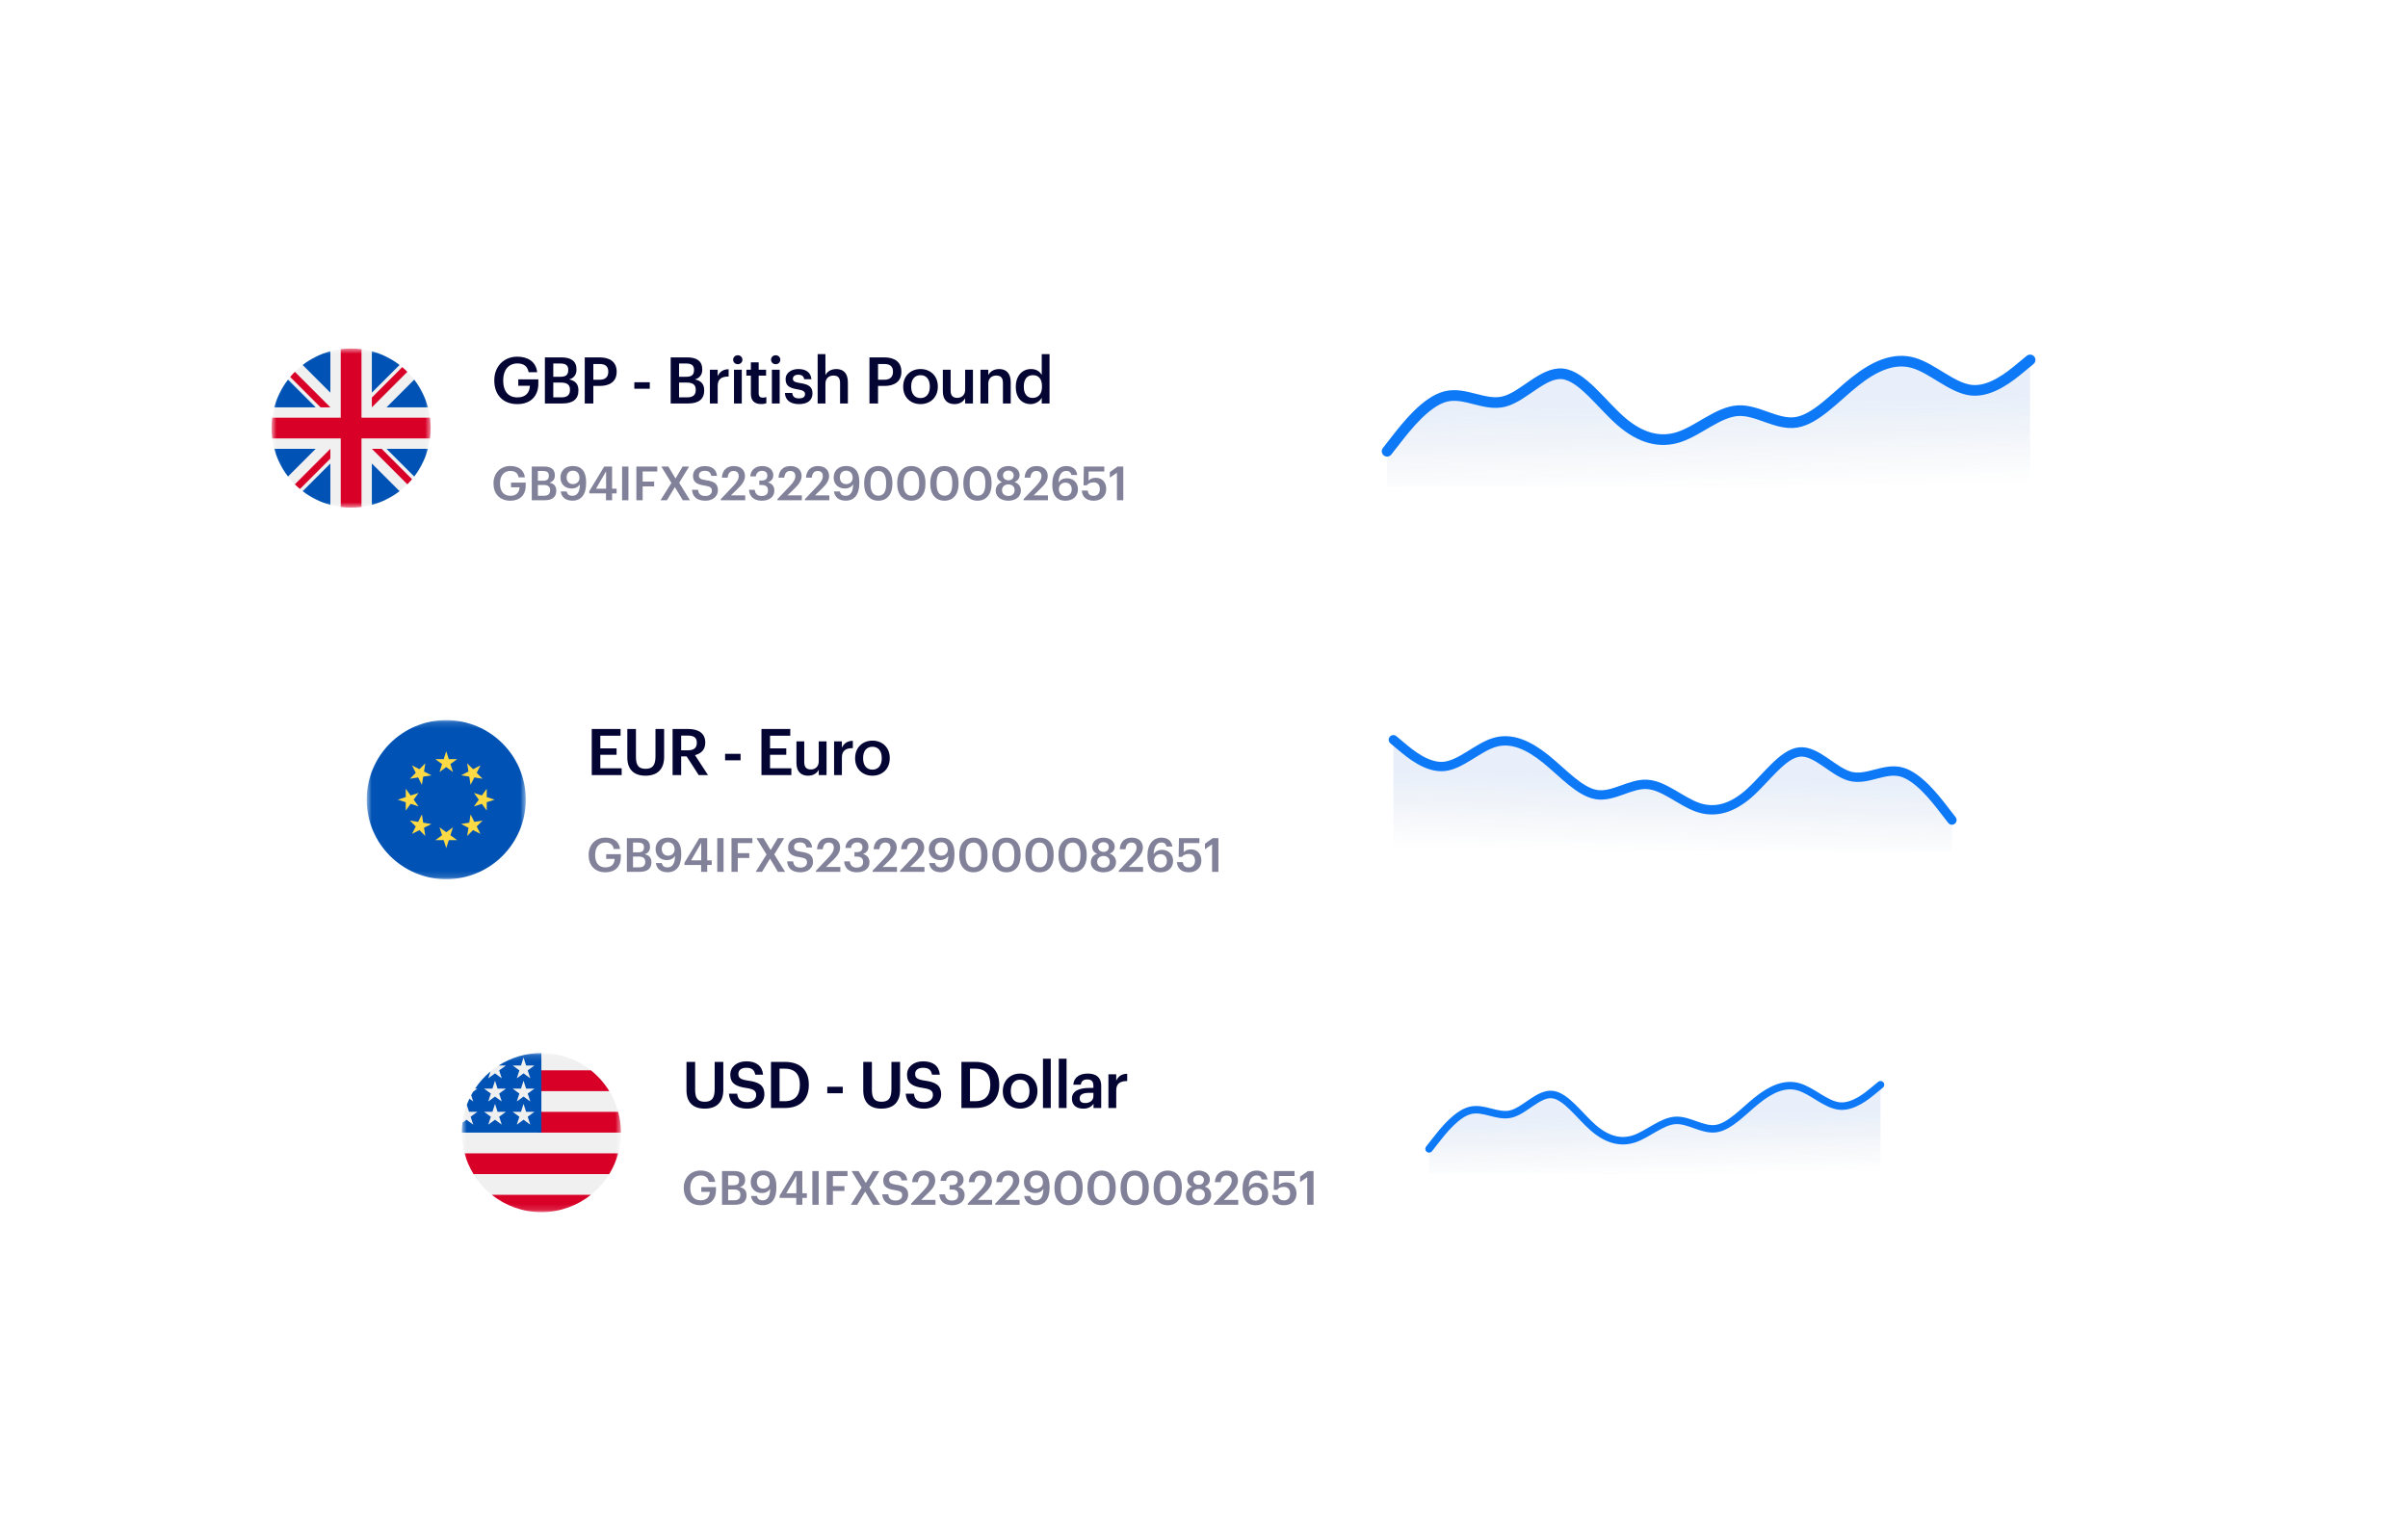 <?xml version="1.0" encoding="UTF-8"?>
<svg xmlns="http://www.w3.org/2000/svg" width="405" height="255" viewBox="0 0 405 255" fill="none">
  <g filter="url(#filter0_d_5872_16689)">
    <path d="M331.346 153.5H67.654C63.427 153.5 60 156.927 60 161.154V209.846C60 214.073 63.427 217.5 67.654 217.5H331.346C335.573 217.5 339 214.073 339 209.846V161.154C339 156.927 335.573 153.5 331.346 153.5Z" fill="white"></path>
    <path d="M331.346 153.737H67.654C63.557 153.737 60.237 157.058 60.237 161.154V209.846C60.237 213.943 63.557 217.264 67.654 217.264H331.346C335.443 217.264 338.764 213.943 338.764 209.846V161.154C338.764 157.058 335.443 153.737 331.346 153.737Z" stroke="white" stroke-opacity="0.1" stroke-width="0.473"></path>
    <mask id="mask0_5872_16689" style="mask-type:luminance" maskUnits="userSpaceOnUse" x="73" y="172" width="28" height="27">
      <path d="M90.413 172.121H83.693C78.16 172.121 73.674 176.607 73.674 182.14V188.86C73.674 194.393 78.16 198.879 83.693 198.879H90.413C95.946 198.879 100.432 194.393 100.432 188.86V182.14C100.432 176.607 95.946 172.121 90.413 172.121Z" fill="white"></path>
    </mask>
    <g mask="url(#mask0_5872_16689)">
      <path d="M87.053 198.88C94.442 198.88 100.432 192.89 100.432 185.5C100.432 178.111 94.442 172.121 87.053 172.121C79.664 172.121 73.674 178.111 73.674 185.5C73.674 192.89 79.664 198.88 87.053 198.88Z" fill="#F0F0F0"></path>
      <path d="M86.471 185.5H100.432C100.432 184.293 100.271 183.123 99.971 182.01H86.471V185.5Z" fill="#D80027"></path>
      <path d="M86.471 178.52H98.468C97.649 177.184 96.602 176.003 95.381 175.03H86.471V178.52Z" fill="#D80027"></path>
      <path d="M87.053 198.879C90.202 198.879 93.096 197.791 95.381 195.971H78.725C81.01 197.791 83.904 198.879 87.053 198.879Z" fill="#D80027"></path>
      <path d="M75.638 192.481H98.468C99.126 191.408 99.636 190.235 99.971 188.991H74.135C74.47 190.235 74.98 191.408 75.638 192.481Z" fill="#D80027"></path>
      <path d="M79.871 174.211H81.091L79.956 175.035L80.39 176.368L79.256 175.544L78.121 176.368L78.496 175.216C77.497 176.048 76.622 177.022 75.901 178.108H76.291L75.57 178.633C75.457 178.82 75.349 179.011 75.246 179.204L75.591 180.265L74.948 179.798C74.788 180.137 74.641 180.483 74.51 180.836L74.89 182.005H76.291L75.157 182.829L75.591 184.163L74.457 183.339L73.777 183.832C73.709 184.379 73.674 184.935 73.674 185.5H87.053C87.053 178.111 87.053 177.24 87.053 172.121C84.41 172.121 81.946 172.888 79.871 174.211ZM80.39 184.163L79.256 183.339L78.121 184.163L78.555 182.829L77.421 182.005H78.822L79.256 180.672L79.689 182.005H81.091L79.956 182.829L80.39 184.163ZM79.956 178.932L80.39 180.265L79.256 179.441L78.121 180.265L78.555 178.932L77.421 178.108H78.822L79.256 176.775L79.689 178.108H81.091L79.956 178.932ZM85.189 184.163L84.055 183.339L82.921 184.163L83.354 182.829L82.22 182.005H83.621L84.055 180.672L84.488 182.005H85.889L84.755 182.829L85.189 184.163ZM84.755 178.932L85.189 180.265L84.055 179.441L82.921 180.265L83.354 178.932L82.22 178.108H83.621L84.055 176.775L84.488 178.108H85.889L84.755 178.932ZM84.755 175.035L85.189 176.368L84.055 175.544L82.921 176.368L83.354 175.035L82.22 174.211H83.621L84.055 172.878L84.488 174.211H85.889L84.755 175.035Z" fill="#0052B4"></path>
    </g>
    <path d="M114.508 181.471C112.567 181.471 111.461 180.408 111.461 178.413V173.61H112.914V178.305C112.914 179.725 113.37 180.311 114.519 180.311C115.636 180.311 116.2 179.812 116.2 178.207V173.61H117.653V178.327C117.653 180.354 116.557 181.471 114.508 181.471ZM121.71 181.471C119.596 181.471 118.707 180.419 118.598 178.955H119.986C120.084 179.736 120.398 180.387 121.71 180.387C122.567 180.387 123.174 179.91 123.174 179.194C123.174 178.478 122.816 178.207 121.558 178.001C119.704 177.752 118.826 177.188 118.826 175.735C118.826 174.466 119.91 173.512 121.526 173.512C123.196 173.512 124.193 174.271 124.345 175.757H123.022C122.881 174.944 122.415 174.597 121.526 174.597C120.648 174.597 120.192 175.019 120.192 175.616C120.192 176.245 120.452 176.559 121.797 176.754C123.619 177.004 124.562 177.524 124.562 179.075C124.562 180.419 123.423 181.471 121.71 181.471ZM127.114 180.224H127.959C129.694 180.224 130.529 179.227 130.529 177.513V177.427C130.529 175.757 129.77 174.748 127.949 174.748H127.114V180.224ZM125.672 181.363V173.61H128.024C130.724 173.61 132.036 175.15 132.036 177.405V177.503C132.036 179.758 130.724 181.363 128.003 181.363H125.672ZM135.14 178.88V177.795H137.743V178.88H135.14ZM144.237 181.471C142.296 181.471 141.19 180.408 141.19 178.413V173.61H142.643V178.305C142.643 179.725 143.099 180.311 144.248 180.311C145.365 180.311 145.929 179.812 145.929 178.207V173.61H147.382V178.327C147.382 180.354 146.286 181.471 144.237 181.471ZM151.439 181.471C149.325 181.471 148.436 180.419 148.327 178.955H149.715C149.813 179.736 150.127 180.387 151.439 180.387C152.296 180.387 152.903 179.91 152.903 179.194C152.903 178.478 152.545 178.207 151.287 178.001C149.433 177.752 148.555 177.188 148.555 175.735C148.555 174.466 149.639 173.512 151.255 173.512C152.925 173.512 153.922 174.271 154.074 175.757H152.751C152.61 174.944 152.144 174.597 151.255 174.597C150.377 174.597 149.921 175.019 149.921 175.616C149.921 176.245 150.181 176.559 151.526 176.754C153.348 177.004 154.291 177.524 154.291 179.075C154.291 180.419 153.152 181.471 151.439 181.471ZM159.14 180.224H159.985C161.72 180.224 162.555 179.227 162.555 177.513V177.427C162.555 175.757 161.796 174.748 159.975 174.748H159.14V180.224ZM157.698 181.363V173.61H160.05C162.75 173.61 164.062 175.15 164.062 177.405V177.503C164.062 179.758 162.75 181.363 160.029 181.363H157.698ZM167.58 180.452C168.556 180.452 169.142 179.725 169.142 178.565V178.489C169.142 177.318 168.556 176.603 167.58 176.603C166.604 176.603 166.008 177.307 166.008 178.478V178.565C166.008 179.725 166.583 180.452 167.58 180.452ZM167.569 181.471C165.9 181.471 164.663 180.311 164.663 178.587V178.5C164.663 176.744 165.91 175.572 167.58 175.572C169.239 175.572 170.486 176.733 170.486 178.468V178.554C170.486 180.322 169.239 181.471 167.569 181.471ZM171.417 181.363V173.068H172.729V181.363H171.417ZM174.074 181.363V173.068H175.386V181.363H174.074ZM178.184 181.471C177.144 181.471 176.287 180.972 176.287 179.79C176.287 178.468 177.566 177.99 179.193 177.99H179.898V177.698C179.898 176.939 179.637 176.559 178.868 176.559C178.184 176.559 177.848 176.884 177.783 177.448H176.515C176.623 176.125 177.675 175.572 178.943 175.572C180.212 175.572 181.21 176.093 181.21 177.643V181.363H179.919V180.669C179.551 181.157 179.052 181.471 178.184 181.471ZM178.499 180.528C179.301 180.528 179.898 180.105 179.898 179.378V178.815H179.225C178.228 178.815 177.588 179.042 177.588 179.736C177.588 180.213 177.848 180.528 178.499 180.528ZM182.427 181.363V175.692H183.739V176.754C184.097 176.039 184.628 175.616 185.582 175.605V176.83C184.433 176.841 183.739 177.21 183.739 178.413V181.363H182.427Z" fill="#050534"></path>
    <path d="M113.833 197.718C112.017 197.718 111.002 196.512 111.002 194.839V194.776C111.002 193.087 112.176 191.881 113.833 191.881C115.046 191.881 116.125 192.436 116.275 193.792H115.221C115.094 193.039 114.586 192.714 113.849 192.714C112.739 192.714 112.096 193.539 112.096 194.784V194.847C112.096 196.06 112.659 196.893 113.849 196.893C114.911 196.893 115.348 196.251 115.379 195.466H113.952V194.673H116.418V195.196C116.418 196.766 115.435 197.718 113.833 197.718ZM117.436 197.638V191.969H119.466C120.632 191.969 121.322 192.413 121.322 193.444V193.475C121.322 194.038 121.068 194.482 120.426 194.681C121.195 194.847 121.56 195.267 121.56 196.021V196.052C121.56 197.107 120.862 197.638 119.617 197.638H117.436ZM118.467 196.885H119.49C120.196 196.885 120.521 196.568 120.521 195.981V195.949C120.521 195.363 120.196 195.069 119.419 195.069H118.467V196.885ZM118.467 194.355H119.34C120.037 194.355 120.307 194.102 120.307 193.523V193.491C120.307 192.952 119.998 192.722 119.324 192.722H118.467V194.355ZM124.292 197.71C123.134 197.71 122.444 197.139 122.31 196.163H123.301C123.404 196.608 123.666 196.893 124.276 196.893C125.085 196.893 125.521 196.243 125.537 194.95C125.275 195.378 124.815 195.664 124.141 195.664C123.047 195.664 122.262 194.942 122.262 193.824C122.262 192.666 123.071 191.881 124.363 191.881C125.846 191.881 126.576 192.88 126.576 194.514V194.807C126.576 196.671 125.751 197.71 124.292 197.71ZM124.363 194.926C125.006 194.926 125.458 194.498 125.458 193.872C125.458 193.11 125.006 192.666 124.355 192.666C123.721 192.666 123.301 193.118 123.301 193.792C123.301 194.474 123.713 194.926 124.363 194.926ZM129.922 197.638V196.489H127.115V196.116L129.621 191.969H130.945V195.704H131.706V196.489H130.945V197.638H129.922ZM128.241 195.704H129.938V192.769L128.241 195.704ZM132.631 197.638V191.969H133.694V197.638H132.631ZM135.031 197.638V191.969H138.544V192.809H136.086V194.498H138.021V195.315H136.086V197.638H135.031ZM139.096 197.638L140.92 194.728L139.223 191.969H140.412L141.618 193.983L142.815 191.969H143.901L142.228 194.704L144.044 197.638H142.839L141.507 195.426L140.174 197.638H139.096ZM146.661 197.718C145.115 197.718 144.465 196.949 144.385 195.878H145.401C145.472 196.449 145.702 196.925 146.661 196.925C147.288 196.925 147.732 196.576 147.732 196.052C147.732 195.529 147.47 195.331 146.55 195.18C145.194 194.998 144.552 194.585 144.552 193.523C144.552 192.595 145.345 191.897 146.527 191.897C147.748 191.897 148.477 192.452 148.588 193.539H147.621C147.518 192.944 147.177 192.69 146.527 192.69C145.884 192.69 145.551 192.999 145.551 193.436C145.551 193.896 145.742 194.125 146.725 194.268C148.057 194.451 148.747 194.831 148.747 195.965C148.747 196.949 147.914 197.718 146.661 197.718ZM149.237 197.638V197.448L151.378 195.188C151.917 194.617 152.242 194.118 152.242 193.578C152.242 193.047 151.941 192.714 151.394 192.714C150.831 192.714 150.474 193.039 150.379 193.84H149.411C149.483 192.603 150.228 191.889 151.425 191.889C152.599 191.889 153.297 192.563 153.297 193.562C153.297 194.3 152.861 194.942 152.187 195.593L150.926 196.822H153.337V197.638H149.237ZM156.113 197.718C154.765 197.718 154.028 196.972 153.98 195.886H154.939C154.995 196.481 155.328 196.925 156.089 196.925C156.827 196.925 157.168 196.568 157.168 196.005C157.168 195.386 156.835 195.077 156.145 195.077H155.709V194.324H156.113C156.763 194.324 157.057 194.022 157.057 193.491C157.057 193.031 156.763 192.69 156.177 192.69C155.574 192.69 155.185 193.055 155.122 193.626H154.186C154.242 192.643 154.979 191.889 156.192 191.889C157.374 191.889 158.064 192.571 158.064 193.412C158.064 194.054 157.691 194.443 157.144 194.649C157.802 194.8 158.238 195.267 158.238 196.021C158.238 197.068 157.414 197.718 156.113 197.718ZM158.762 197.638V197.448L160.903 195.188C161.442 194.617 161.768 194.118 161.768 193.578C161.768 193.047 161.466 192.714 160.919 192.714C160.356 192.714 159.999 193.039 159.904 193.84H158.937C159.008 192.603 159.753 191.889 160.951 191.889C162.124 191.889 162.822 192.563 162.822 193.562C162.822 194.3 162.386 194.942 161.712 195.593L160.451 196.822H162.862V197.638H158.762ZM163.385 197.638V197.448L165.526 195.188C166.066 194.617 166.391 194.118 166.391 193.578C166.391 193.047 166.089 192.714 165.542 192.714C164.979 192.714 164.622 193.039 164.527 193.84H163.56C163.631 192.603 164.377 191.889 165.574 191.889C166.748 191.889 167.445 192.563 167.445 193.562C167.445 194.3 167.009 194.942 166.335 195.593L165.074 196.822H167.485V197.638H163.385ZM170.246 197.71C169.088 197.71 168.398 197.139 168.263 196.163H169.255C169.358 196.608 169.619 196.893 170.23 196.893C171.039 196.893 171.475 196.243 171.491 194.95C171.229 195.378 170.769 195.664 170.095 195.664C169.001 195.664 168.216 194.942 168.216 193.824C168.216 192.666 169.025 191.881 170.317 191.881C171.8 191.881 172.53 192.88 172.53 194.514V194.807C172.53 196.671 171.705 197.71 170.246 197.71ZM170.317 194.926C170.959 194.926 171.411 194.498 171.411 193.872C171.411 193.11 170.959 192.666 170.309 192.666C169.675 192.666 169.255 193.118 169.255 193.792C169.255 194.474 169.667 194.926 170.317 194.926ZM175.746 196.877C176.618 196.877 177.039 196.211 177.039 194.926V194.649C177.039 193.444 176.579 192.714 175.73 192.714C174.874 192.714 174.406 193.396 174.406 194.657V194.942C174.406 196.227 174.898 196.877 175.746 196.877ZM175.722 197.718C174.279 197.718 173.343 196.655 173.343 194.95V194.665C173.343 192.944 174.295 191.889 175.722 191.889C177.158 191.889 178.093 192.936 178.093 194.641V194.926C178.093 196.631 177.205 197.718 175.722 197.718ZM181.306 196.877C182.179 196.877 182.599 196.211 182.599 194.926V194.649C182.599 193.444 182.139 192.714 181.29 192.714C180.434 192.714 179.966 193.396 179.966 194.657V194.942C179.966 196.227 180.458 196.877 181.306 196.877ZM181.283 197.718C179.839 197.718 178.904 196.655 178.904 194.95V194.665C178.904 192.944 179.855 191.889 181.283 191.889C182.718 191.889 183.654 192.936 183.654 194.641V194.926C183.654 196.631 182.765 197.718 181.283 197.718ZM186.867 196.877C187.739 196.877 188.159 196.211 188.159 194.926V194.649C188.159 193.444 187.699 192.714 186.851 192.714C185.994 192.714 185.526 193.396 185.526 194.657V194.942C185.526 196.227 186.018 196.877 186.867 196.877ZM186.843 197.718C185.4 197.718 184.464 196.655 184.464 194.95V194.665C184.464 192.944 185.415 191.889 186.843 191.889C188.278 191.889 189.214 192.936 189.214 194.641V194.926C189.214 196.631 188.326 197.718 186.843 197.718ZM192.427 196.877C193.299 196.877 193.72 196.211 193.72 194.926V194.649C193.72 193.444 193.26 192.714 192.411 192.714C191.555 192.714 191.087 193.396 191.087 194.657V194.942C191.087 196.227 191.578 196.877 192.427 196.877ZM192.403 197.718C190.96 197.718 190.024 196.655 190.024 194.95V194.665C190.024 192.944 190.976 191.889 192.403 191.889C193.838 191.889 194.774 192.936 194.774 194.641V194.926C194.774 196.631 193.886 197.718 192.403 197.718ZM197.593 197.718C196.467 197.718 195.467 197.147 195.467 196.037C195.467 195.315 195.896 194.815 196.53 194.593C196.007 194.387 195.689 193.975 195.689 193.412C195.689 192.452 196.609 191.889 197.593 191.889C198.608 191.889 199.488 192.46 199.488 193.396C199.488 193.975 199.155 194.363 198.647 194.585C199.313 194.823 199.702 195.315 199.702 196.005C199.702 197.123 198.734 197.718 197.593 197.718ZM197.593 196.925C198.195 196.925 198.647 196.576 198.647 195.941C198.647 195.315 198.187 194.974 197.6 194.974C197.022 194.974 196.53 195.315 196.53 195.949C196.53 196.584 197.022 196.925 197.593 196.925ZM197.608 194.284C198.124 194.284 198.489 193.975 198.489 193.459C198.489 192.976 198.1 192.651 197.593 192.651C197.093 192.651 196.696 192.96 196.696 193.467C196.696 193.983 197.117 194.284 197.608 194.284ZM200.155 197.638V197.448L202.296 195.188C202.835 194.617 203.16 194.118 203.16 193.578C203.16 193.047 202.859 192.714 202.311 192.714C201.748 192.714 201.392 193.039 201.296 193.84H200.329C200.4 192.603 201.146 191.889 202.343 191.889C203.517 191.889 204.215 192.563 204.215 193.562C204.215 194.3 203.779 194.942 203.104 195.593L201.844 196.822H204.254V197.638H200.155ZM207.206 197.718C205.557 197.718 204.986 196.56 204.986 195.061V194.926C204.986 192.96 205.977 191.889 207.333 191.889C208.364 191.889 209.046 192.397 209.181 193.388H208.197C208.094 192.96 207.872 192.706 207.325 192.706C206.564 192.706 206.064 193.38 206.033 194.673C206.294 194.237 206.762 193.943 207.436 193.943C208.523 193.943 209.3 194.689 209.3 195.791C209.3 196.941 208.491 197.718 207.206 197.718ZM207.19 196.941C207.825 196.941 208.253 196.489 208.253 195.815C208.253 195.133 207.841 194.673 207.19 194.673C206.548 194.673 206.096 195.125 206.096 195.751C206.096 196.504 206.548 196.941 207.19 196.941ZM211.969 197.718C210.637 197.718 210.01 196.988 209.947 196.013H210.93C211.018 196.536 211.232 196.901 211.961 196.901C212.611 196.901 212.984 196.449 212.984 195.751C212.984 195.069 212.588 194.633 211.961 194.633C211.382 194.633 211.033 194.831 210.78 195.125H210.24L210.288 191.969H213.73V192.801H211.097L211.089 194.34C211.311 194.086 211.707 193.864 212.31 193.864C213.333 193.864 214.055 194.577 214.055 195.767C214.055 196.964 213.19 197.718 211.969 197.718ZM215.86 197.638V193.015L214.662 193.832V192.904L215.979 191.969H216.923V197.638H215.86Z" fill="#050534" fill-opacity="0.5"></path>
    <path d="M237.502 186.771L236.351 188.24V192.455H312.284V177.451L311.133 178.403C309.983 179.356 307.682 181.26 305.381 181.033C303.08 180.806 300.779 178.448 298.478 177.795C296.177 177.142 293.876 178.194 291.575 180.023C289.274 181.853 286.973 184.46 284.672 184.822C282.371 185.184 280.07 183.301 277.769 183.448C275.468 183.595 273.167 185.772 270.866 186.544C268.565 187.317 266.264 186.685 263.963 184.686C261.662 182.686 259.361 179.319 257.06 179.095C254.759 178.871 252.458 181.791 250.157 182.369C247.856 182.948 245.555 181.186 243.254 181.775C240.953 182.363 238.652 185.301 237.502 186.771Z" fill="url(#paint0_linear_5872_16689)" fill-opacity="0.1"></path>
    <path d="M236.351 188.24L237.502 186.771C238.652 185.301 240.953 182.363 243.254 181.775C245.555 181.186 247.856 182.948 250.157 182.369C252.458 181.791 254.759 178.871 257.06 179.095C259.361 179.319 261.662 182.686 263.963 184.686C266.264 186.685 268.565 187.317 270.866 186.544C273.167 185.772 275.468 183.595 277.769 183.448C280.07 183.301 282.371 185.184 284.672 184.822C286.973 184.46 289.274 181.853 291.575 180.023C293.876 178.194 296.177 177.142 298.478 177.795C300.779 178.448 303.08 180.806 305.381 181.033C307.682 181.26 309.983 179.356 311.133 178.403L312.284 177.451" stroke="#0E79F6" stroke-width="1.257" stroke-linecap="round"></path>
  </g>
  <g filter="url(#filter1_d_5872_16689)">
    <path d="M347.346 93.5H51.654C47.427 93.5 44 96.927 44 101.154V157.846C44 162.073 47.427 165.5 51.654 165.5H347.346C351.573 165.5 355 162.073 355 157.846V101.154C355 96.927 351.573 93.5 347.346 93.5Z" fill="white"></path>
    <path d="M347.346 93.737H51.654C47.557 93.737 44.237 97.058 44.237 101.154V157.846C44.237 161.943 47.557 165.264 51.654 165.264H347.346C351.443 165.264 354.764 161.943 354.764 157.846V101.154C354.764 97.058 351.443 93.737 347.346 93.737Z" stroke="white" stroke-opacity="0.1" stroke-width="0.473"></path>
    <mask id="mask1_5872_16689" style="mask-type:luminance" maskUnits="userSpaceOnUse" x="57" y="116" width="28" height="27">
      <path d="M74.413 116.121H67.693C62.16 116.121 57.674 120.606 57.674 126.14V132.859C57.674 138.393 62.16 142.879 67.693 142.879H74.413C79.946 142.879 84.432 138.393 84.432 132.859V126.14C84.432 120.606 79.946 116.121 74.413 116.121Z" fill="white"></path>
    </mask>
    <g mask="url(#mask1_5872_16689)">
      <path d="M71.053 142.88C78.442 142.88 84.432 136.89 84.432 129.5C84.432 122.111 78.442 116.121 71.053 116.121C63.664 116.121 57.674 122.111 57.674 129.5C57.674 136.89 63.664 142.88 71.053 142.88Z" fill="#0052B4"></path>
      <path d="M71.053 121.356L71.486 122.689H72.888L71.754 123.513L72.187 124.846L71.053 124.022L69.919 124.846L70.352 123.513L69.218 122.689H70.62L71.053 121.356Z" fill="#FFDA44"></path>
      <path d="M65.294 123.742L66.543 124.378L67.535 123.387L67.315 124.771L68.564 125.408L67.18 125.627L66.96 127.012L66.324 125.763L64.94 125.982L65.931 124.991L65.294 123.742Z" fill="#FFDA44"></path>
      <path d="M62.909 129.5L64.242 129.067V127.665L65.066 128.799L66.399 128.366L65.575 129.5L66.399 130.634L65.066 130.201L64.242 131.335V129.933L62.909 129.5Z" fill="#FFDA44"></path>
      <path d="M65.294 135.259L65.931 134.01L64.94 133.019L66.324 133.238L66.96 131.989L67.18 133.374L68.564 133.593L67.315 134.229L67.535 135.614L66.543 134.622L65.294 135.259Z" fill="#FFDA44"></path>
      <path d="M71.053 137.644L70.62 136.311H69.218L70.352 135.487L69.919 134.154L71.053 134.978L72.187 134.154L71.754 135.487L72.888 136.311H71.486L71.053 137.644Z" fill="#FFDA44"></path>
      <path d="M76.811 135.259L75.562 134.623L74.571 135.614L74.791 134.229L73.542 133.593L74.926 133.374L75.145 131.989L75.782 133.238L77.166 133.019L76.175 134.01L76.811 135.259Z" fill="#FFDA44"></path>
      <path d="M79.197 129.5L77.864 129.933V131.335L77.04 130.201L75.707 130.634L76.531 129.5L75.707 128.366L77.04 128.799L77.864 127.665V129.067L79.197 129.5Z" fill="#FFDA44"></path>
      <path d="M76.811 123.742L76.175 124.991L77.166 125.982L75.782 125.763L75.145 127.012L74.926 125.627L73.542 125.408L74.791 124.771L74.571 123.387L75.563 124.378L76.811 123.742Z" fill="#FFDA44"></path>
    </g>
    <path d="M95.526 125.363V117.61H100.373V118.748H96.968V120.874H99.701V121.958H96.968V124.224H100.557V125.363H95.526ZM104.554 125.471C102.613 125.471 101.507 124.408 101.507 122.413V117.61H102.96V122.305C102.96 123.725 103.415 124.311 104.564 124.311C105.681 124.311 106.245 123.812 106.245 122.207V117.61H107.698V122.327C107.698 124.354 106.603 125.471 104.554 125.471ZM109.121 125.363V117.61H111.723C113.426 117.61 114.618 118.304 114.618 119.887V119.93C114.618 121.145 113.859 121.763 112.894 122.012L115.074 125.363H113.512L111.485 122.229H110.563V125.363H109.121ZM110.563 121.199H111.723C112.688 121.199 113.198 120.787 113.198 119.963V119.919C113.198 119.03 112.645 118.727 111.723 118.727H110.563V121.199ZM117.954 122.88V121.795H120.557V122.88H117.954ZM124.069 125.363V117.61H128.916V118.748H125.511V120.874H128.244V121.958H125.511V124.224H129.1V125.363H124.069ZM131.904 125.471C130.787 125.471 129.952 124.831 129.952 123.324V119.692H131.264V123.172C131.264 124.029 131.622 124.419 132.381 124.419C133.086 124.419 133.704 123.964 133.704 123.064V119.692H135.016V125.363H133.704V124.473C133.422 125.026 132.826 125.471 131.904 125.471ZM136.285 125.363V119.692H137.597V120.754C137.955 120.039 138.486 119.616 139.44 119.605V120.83C138.291 120.841 137.597 121.21 137.597 122.413V125.363H136.285ZM142.739 124.452C143.715 124.452 144.301 123.725 144.301 122.565V122.489C144.301 121.318 143.715 120.603 142.739 120.603C141.763 120.603 141.167 121.307 141.167 122.478V122.565C141.167 123.725 141.742 124.452 142.739 124.452ZM142.728 125.471C141.059 125.471 139.822 124.311 139.822 122.587V122.5C139.822 120.744 141.069 119.572 142.739 119.572C144.398 119.572 145.645 120.733 145.645 122.468V122.554C145.645 124.322 144.398 125.471 142.728 125.471Z" fill="#050534"></path>
    <path d="M97.833 141.718C96.017 141.718 95.002 140.512 95.002 138.839V138.776C95.002 137.087 96.176 135.881 97.833 135.881C99.046 135.881 100.125 136.436 100.275 137.792H99.221C99.094 137.039 98.586 136.714 97.849 136.714C96.739 136.714 96.096 137.539 96.096 138.784V138.847C96.096 140.06 96.659 140.893 97.849 140.893C98.911 140.893 99.348 140.251 99.379 139.466H97.952V138.673H100.418V139.196C100.418 140.766 99.435 141.718 97.833 141.718ZM101.436 141.638V135.969H103.466C104.632 135.969 105.322 136.413 105.322 137.444V137.475C105.322 138.038 105.068 138.482 104.426 138.681C105.195 138.847 105.56 139.267 105.56 140.021V140.052C105.56 141.107 104.862 141.638 103.617 141.638H101.436ZM102.467 140.885H103.49C104.196 140.885 104.521 140.568 104.521 139.981V139.949C104.521 139.363 104.196 139.069 103.419 139.069H102.467V140.885ZM102.467 138.355H103.34C104.037 138.355 104.307 138.102 104.307 137.523V137.491C104.307 136.952 103.998 136.722 103.324 136.722H102.467V138.355ZM108.292 141.71C107.134 141.71 106.444 141.139 106.31 140.163H107.301C107.404 140.608 107.666 140.893 108.276 140.893C109.085 140.893 109.521 140.243 109.537 138.95C109.275 139.378 108.815 139.664 108.141 139.664C107.047 139.664 106.262 138.942 106.262 137.824C106.262 136.666 107.071 135.881 108.363 135.881C109.846 135.881 110.576 136.88 110.576 138.514V138.807C110.576 140.671 109.751 141.71 108.292 141.71ZM108.363 138.926C109.006 138.926 109.458 138.498 109.458 137.872C109.458 137.11 109.006 136.666 108.355 136.666C107.721 136.666 107.301 137.118 107.301 137.792C107.301 138.474 107.713 138.926 108.363 138.926ZM113.922 141.638V140.489H111.115V140.116L113.621 135.969H114.945V139.704H115.706V140.489H114.945V141.638H113.922ZM112.241 139.704H113.938V136.769L112.241 139.704ZM116.631 141.638V135.969H117.694V141.638H116.631ZM119.031 141.638V135.969H122.544V136.809H120.086V138.498H122.021V139.315H120.086V141.638H119.031ZM123.096 141.638L124.92 138.728L123.223 135.969H124.412L125.618 137.983L126.815 135.969H127.901L126.228 138.704L128.044 141.638H126.839L125.507 139.426L124.174 141.638H123.096ZM130.661 141.718C129.115 141.718 128.465 140.949 128.385 139.878H129.401C129.472 140.449 129.702 140.925 130.661 140.925C131.288 140.925 131.732 140.576 131.732 140.052C131.732 139.529 131.47 139.331 130.55 139.18C129.194 138.998 128.552 138.585 128.552 137.523C128.552 136.595 129.345 135.897 130.527 135.897C131.748 135.897 132.477 136.452 132.588 137.539H131.621C131.518 136.944 131.177 136.69 130.527 136.69C129.884 136.69 129.551 136.999 129.551 137.436C129.551 137.896 129.742 138.125 130.725 138.268C132.057 138.451 132.747 138.831 132.747 139.965C132.747 140.949 131.914 141.718 130.661 141.718ZM133.237 141.638V141.448L135.378 139.188C135.917 138.617 136.242 138.118 136.242 137.578C136.242 137.047 135.941 136.714 135.394 136.714C134.831 136.714 134.474 137.039 134.379 137.84H133.411C133.483 136.603 134.228 135.889 135.425 135.889C136.599 135.889 137.297 136.563 137.297 137.562C137.297 138.3 136.861 138.942 136.187 139.593L134.926 140.822H137.337V141.638H133.237ZM140.113 141.718C138.765 141.718 138.028 140.972 137.98 139.886H138.939C138.995 140.481 139.328 140.925 140.089 140.925C140.827 140.925 141.168 140.568 141.168 140.005C141.168 139.386 140.835 139.077 140.145 139.077H139.709V138.324H140.113C140.763 138.324 141.057 138.022 141.057 137.491C141.057 137.031 140.763 136.69 140.177 136.69C139.574 136.69 139.185 137.055 139.122 137.626H138.186C138.242 136.643 138.979 135.889 140.192 135.889C141.374 135.889 142.064 136.571 142.064 137.412C142.064 138.054 141.691 138.443 141.144 138.649C141.802 138.8 142.238 139.267 142.238 140.021C142.238 141.068 141.414 141.718 140.113 141.718ZM142.762 141.638V141.448L144.903 139.188C145.442 138.617 145.768 138.118 145.768 137.578C145.768 137.047 145.466 136.714 144.919 136.714C144.356 136.714 143.999 137.039 143.904 137.84H142.937C143.008 136.603 143.753 135.889 144.951 135.889C146.124 135.889 146.822 136.563 146.822 137.562C146.822 138.3 146.386 138.942 145.712 139.593L144.451 140.822H146.862V141.638H142.762ZM147.385 141.638V141.448L149.526 139.188C150.066 138.617 150.391 138.118 150.391 137.578C150.391 137.047 150.089 136.714 149.542 136.714C148.979 136.714 148.622 137.039 148.527 137.84H147.56C147.631 136.603 148.377 135.889 149.574 135.889C150.748 135.889 151.445 136.563 151.445 137.562C151.445 138.3 151.009 138.942 150.335 139.593L149.074 140.822H151.485V141.638H147.385ZM154.246 141.71C153.088 141.71 152.398 141.139 152.263 140.163H153.255C153.358 140.608 153.619 140.893 154.23 140.893C155.039 140.893 155.475 140.243 155.491 138.95C155.229 139.378 154.769 139.664 154.095 139.664C153.001 139.664 152.216 138.942 152.216 137.824C152.216 136.666 153.025 135.881 154.317 135.881C155.8 135.881 156.53 136.88 156.53 138.514V138.807C156.53 140.671 155.705 141.71 154.246 141.71ZM154.317 138.926C154.959 138.926 155.411 138.498 155.411 137.872C155.411 137.11 154.959 136.666 154.309 136.666C153.675 136.666 153.255 137.118 153.255 137.792C153.255 138.474 153.667 138.926 154.317 138.926ZM159.746 140.877C160.618 140.877 161.039 140.211 161.039 138.926V138.649C161.039 137.444 160.579 136.714 159.73 136.714C158.874 136.714 158.406 137.396 158.406 138.657V138.942C158.406 140.227 158.898 140.877 159.746 140.877ZM159.722 141.718C158.279 141.718 157.343 140.655 157.343 138.95V138.665C157.343 136.944 158.295 135.889 159.722 135.889C161.158 135.889 162.093 136.936 162.093 138.641V138.926C162.093 140.631 161.205 141.718 159.722 141.718ZM165.306 140.877C166.179 140.877 166.599 140.211 166.599 138.926V138.649C166.599 137.444 166.139 136.714 165.29 136.714C164.434 136.714 163.966 137.396 163.966 138.657V138.942C163.966 140.227 164.458 140.877 165.306 140.877ZM165.283 141.718C163.839 141.718 162.904 140.655 162.904 138.95V138.665C162.904 136.944 163.855 135.889 165.283 135.889C166.718 135.889 167.654 136.936 167.654 138.641V138.926C167.654 140.631 166.765 141.718 165.283 141.718ZM170.867 140.877C171.739 140.877 172.159 140.211 172.159 138.926V138.649C172.159 137.444 171.699 136.714 170.851 136.714C169.994 136.714 169.526 137.396 169.526 138.657V138.942C169.526 140.227 170.018 140.877 170.867 140.877ZM170.843 141.718C169.4 141.718 168.464 140.655 168.464 138.95V138.665C168.464 136.944 169.415 135.889 170.843 135.889C172.278 135.889 173.214 136.936 173.214 138.641V138.926C173.214 140.631 172.326 141.718 170.843 141.718ZM176.427 140.877C177.299 140.877 177.72 140.211 177.72 138.926V138.649C177.72 137.444 177.26 136.714 176.411 136.714C175.555 136.714 175.087 137.396 175.087 138.657V138.942C175.087 140.227 175.578 140.877 176.427 140.877ZM176.403 141.718C174.96 141.718 174.024 140.655 174.024 138.95V138.665C174.024 136.944 174.976 135.889 176.403 135.889C177.838 135.889 178.774 136.936 178.774 138.641V138.926C178.774 140.631 177.886 141.718 176.403 141.718ZM181.593 141.718C180.467 141.718 179.467 141.147 179.467 140.037C179.467 139.315 179.896 138.815 180.53 138.593C180.007 138.387 179.689 137.975 179.689 137.412C179.689 136.452 180.609 135.889 181.593 135.889C182.608 135.889 183.488 136.46 183.488 137.396C183.488 137.975 183.155 138.363 182.647 138.585C183.313 138.823 183.702 139.315 183.702 140.005C183.702 141.123 182.734 141.718 181.593 141.718ZM181.593 140.925C182.195 140.925 182.647 140.576 182.647 139.941C182.647 139.315 182.187 138.974 181.6 138.974C181.022 138.974 180.53 139.315 180.53 139.949C180.53 140.584 181.022 140.925 181.593 140.925ZM181.608 138.284C182.124 138.284 182.489 137.975 182.489 137.459C182.489 136.976 182.1 136.651 181.593 136.651C181.093 136.651 180.696 136.96 180.696 137.467C180.696 137.983 181.117 138.284 181.608 138.284ZM184.155 141.638V141.448L186.296 139.188C186.835 138.617 187.16 138.118 187.16 137.578C187.16 137.047 186.859 136.714 186.311 136.714C185.748 136.714 185.392 137.039 185.296 137.84H184.329C184.4 136.603 185.146 135.889 186.343 135.889C187.517 135.889 188.215 136.563 188.215 137.562C188.215 138.3 187.779 138.942 187.104 139.593L185.844 140.822H188.254V141.638H184.155ZM191.206 141.718C189.557 141.718 188.986 140.56 188.986 139.061V138.926C188.986 136.96 189.977 135.889 191.333 135.889C192.364 135.889 193.046 136.397 193.181 137.388H192.197C192.094 136.96 191.872 136.706 191.325 136.706C190.564 136.706 190.064 137.38 190.033 138.673C190.294 138.237 190.762 137.943 191.436 137.943C192.523 137.943 193.3 138.689 193.3 139.791C193.3 140.941 192.491 141.718 191.206 141.718ZM191.19 140.941C191.825 140.941 192.253 140.489 192.253 139.815C192.253 139.133 191.841 138.673 191.19 138.673C190.548 138.673 190.096 139.125 190.096 139.751C190.096 140.504 190.548 140.941 191.19 140.941ZM195.969 141.718C194.637 141.718 194.01 140.988 193.947 140.013H194.93C195.018 140.536 195.232 140.901 195.961 140.901C196.611 140.901 196.984 140.449 196.984 139.751C196.984 139.069 196.588 138.633 195.961 138.633C195.382 138.633 195.033 138.831 194.78 139.125H194.24L194.288 135.969H197.73V136.801H195.097L195.089 138.34C195.311 138.086 195.707 137.864 196.31 137.864C197.333 137.864 198.055 138.577 198.055 139.767C198.055 140.964 197.19 141.718 195.969 141.718ZM199.86 141.638V137.015L198.662 137.832V136.904L199.979 135.969H200.923V141.638H199.86Z" fill="#050534" fill-opacity="0.5"></path>
    <path d="M322.869 131.091L324.292 132.93V138.207H230.35V119.424L231.773 120.616C233.197 121.808 236.043 124.192 238.89 123.908C241.737 123.624 244.584 120.672 247.43 119.854C250.277 119.036 253.124 120.353 255.971 122.644C258.817 124.934 261.664 128.198 264.511 128.652C267.357 129.105 270.204 126.748 273.051 126.932C275.898 127.115 278.744 129.84 281.591 130.807C284.438 131.774 287.285 130.984 290.131 128.481C292.978 125.978 295.825 121.763 298.671 121.482C301.518 121.202 304.365 124.856 307.212 125.581C310.058 126.305 312.905 124.1 315.752 124.837C318.599 125.573 321.445 129.252 322.869 131.091Z" fill="url(#paint1_linear_5872_16689)" fill-opacity="0.1"></path>
    <path d="M324.292 132.93L322.869 131.091C321.445 129.252 318.599 125.573 315.752 124.837C312.905 124.1 310.058 126.305 307.212 125.581C304.365 124.856 301.518 121.202 298.671 121.482C295.825 121.763 292.978 125.978 290.131 128.481C287.285 130.984 284.438 131.774 281.591 130.807C278.744 129.84 275.898 127.115 273.051 126.932C270.204 126.748 267.357 129.105 264.511 128.652C261.664 128.198 258.817 124.934 255.971 122.644C253.124 120.353 250.277 119.036 247.43 119.854C244.584 120.672 241.737 123.624 238.89 123.908C236.043 124.192 233.197 121.808 231.773 120.616L230.35 119.424" stroke="#0E79F6" stroke-width="1.574" stroke-linecap="round"></path>
  </g>
  <g filter="url(#filter2_d_5872_16689)">
    <path d="M361.346 27.5H35.654C31.427 27.5 28 30.927 28 35.154V98.846C28 103.073 31.427 106.5 35.654 106.5H361.346C365.573 106.5 369 103.073 369 98.846V35.154C369 30.927 365.573 27.5 361.346 27.5Z" fill="white"></path>
    <path d="M361.346 27.737H35.654C31.557 27.737 28.237 31.058 28.237 35.154V98.846C28.237 102.943 31.557 106.264 35.654 106.264H361.346C365.443 106.264 368.764 102.943 368.764 98.846V35.154C368.764 31.058 365.443 27.737 361.346 27.737Z" stroke="white" stroke-opacity="0.1" stroke-width="0.473"></path>
    <mask id="mask2_5872_16689" style="mask-type:luminance" maskUnits="userSpaceOnUse" x="41" y="53" width="28" height="28">
      <path d="M58.413 53.621H51.693C46.16 53.621 41.674 58.107 41.674 63.64V70.36C41.674 75.893 46.16 80.379 51.693 80.379H58.413C63.946 80.379 68.432 75.893 68.432 70.36V63.64C68.432 58.107 63.946 53.621 58.413 53.621Z" fill="white"></path>
    </mask>
    <g mask="url(#mask2_5872_16689)">
      <path d="M55.053 80.379C62.442 80.379 68.432 74.389 68.432 67C68.432 59.611 62.442 53.621 55.053 53.621C47.664 53.621 41.674 59.611 41.674 67C41.674 74.389 47.664 80.379 55.053 80.379Z" fill="#F0F0F0"></path>
      <path d="M44.44 58.855C43.389 60.222 42.596 61.798 42.135 63.51H49.095L44.44 58.855Z" fill="#0052B4"></path>
      <path d="M67.971 63.51C67.51 61.798 66.717 60.222 65.666 58.855L61.011 63.51H67.971Z" fill="#0052B4"></path>
      <path d="M42.135 70.49C42.596 72.202 43.389 73.778 44.44 75.145L49.095 70.49H42.135Z" fill="#0052B4"></path>
      <path d="M63.198 56.387C61.831 55.336 60.255 54.544 58.543 54.082V61.042L63.198 56.387Z" fill="#0052B4"></path>
      <path d="M46.907 77.614C48.275 78.665 49.851 79.457 51.563 79.918V72.959L46.907 77.614Z" fill="#0052B4"></path>
      <path d="M51.563 54.082C49.851 54.544 48.275 55.336 46.907 56.387L51.563 61.042V54.082Z" fill="#0052B4"></path>
      <path d="M58.543 79.918C60.255 79.457 61.831 78.665 63.199 77.614L58.543 72.959V79.918Z" fill="#0052B4"></path>
      <path d="M61.011 70.49L65.666 75.145C66.717 73.778 67.51 72.202 67.971 70.49H61.011Z" fill="#0052B4"></path>
      <path d="M68.319 65.255H56.798L56.798 53.734C56.227 53.66 55.644 53.621 55.053 53.621C54.461 53.621 53.879 53.66 53.308 53.734V65.255H41.787C41.713 65.826 41.674 66.409 41.674 67C41.674 67.592 41.713 68.174 41.787 68.745H53.308L53.308 80.266C53.879 80.34 54.461 80.379 55.053 80.379C55.644 80.379 56.227 80.34 56.798 80.266V68.745H68.319C68.393 68.174 68.432 67.592 68.432 67C68.432 66.409 68.393 65.826 68.319 65.255Z" fill="#D80027"></path>
      <path d="M58.543 70.49L64.513 76.46C64.788 76.186 65.05 75.899 65.3 75.602L60.188 70.49L58.543 70.49Z" fill="#D80027"></path>
      <path d="M51.563 70.49L45.593 76.46C45.867 76.735 46.154 76.997 46.452 77.247L51.563 72.135V70.49Z" fill="#D80027"></path>
      <path d="M51.563 63.51L45.593 57.54C45.318 57.814 45.056 58.101 44.806 58.398L49.917 63.51H51.563Z" fill="#D80027"></path>
      <path d="M58.543 63.51L64.513 57.54C64.239 57.265 63.952 57.003 63.654 56.753L58.543 61.865V63.51Z" fill="#D80027"></path>
    </g>
    <path d="M83.007 62.971C80.524 62.971 79.136 61.323 79.136 59.035V58.948C79.136 56.638 80.741 54.99 83.007 54.99C84.666 54.99 86.141 55.749 86.347 57.603H84.904C84.731 56.573 84.037 56.129 83.029 56.129C81.511 56.129 80.632 57.257 80.632 58.959V59.046C80.632 60.705 81.402 61.843 83.029 61.843C84.482 61.843 85.078 60.965 85.121 59.891H83.17V58.807H86.542V59.523C86.542 61.67 85.197 62.971 83.007 62.971ZM87.647 62.862V55.11H90.423C92.017 55.11 92.96 55.717 92.96 57.126V57.17C92.96 57.94 92.613 58.547 91.735 58.818C92.787 59.046 93.286 59.62 93.286 60.65V60.694C93.286 62.136 92.331 62.862 90.629 62.862H87.647ZM89.057 61.832H90.456C91.421 61.832 91.865 61.398 91.865 60.596V60.553C91.865 59.75 91.421 59.349 90.358 59.349H89.057V61.832ZM89.057 58.373H90.25C91.204 58.373 91.572 58.026 91.572 57.235V57.191C91.572 56.454 91.149 56.14 90.228 56.14H89.057V58.373ZM94.349 62.862V55.11H96.843C98.578 55.11 99.716 55.879 99.716 57.506V57.549C99.716 59.187 98.535 59.913 96.876 59.913H95.791V62.862H94.349ZM95.791 58.872H96.843C97.797 58.872 98.307 58.406 98.307 57.549V57.506C98.307 56.584 97.765 56.226 96.843 56.226H95.791V58.872ZM102.685 60.379V59.295H105.287V60.379H102.685ZM108.8 62.862V55.11H111.576C113.17 55.11 114.113 55.717 114.113 57.126V57.17C114.113 57.94 113.766 58.547 112.888 58.818C113.94 59.046 114.438 59.62 114.438 60.65V60.694C114.438 62.136 113.484 62.862 111.782 62.862H108.8ZM110.21 61.832H111.608C112.573 61.832 113.018 61.398 113.018 60.596V60.553C113.018 59.75 112.573 59.349 111.511 59.349H110.21V61.832ZM110.21 58.373H111.402C112.356 58.373 112.725 58.026 112.725 57.235V57.191C112.725 56.454 112.302 56.14 111.381 56.14H110.21V58.373ZM115.394 62.862V57.191H116.706V58.254C117.063 57.538 117.595 57.115 118.549 57.105V58.33C117.4 58.341 116.706 58.709 116.706 59.913V62.862H115.394ZM119.449 62.862V57.191H120.761V62.862H119.449ZM120.089 56.259C119.655 56.259 119.308 55.934 119.308 55.511C119.308 55.077 119.655 54.752 120.089 54.752C120.523 54.752 120.87 55.077 120.87 55.511C120.87 55.934 120.523 56.259 120.089 56.259ZM124.004 62.96C122.876 62.96 122.29 62.353 122.29 61.279V58.178H121.531V57.191H122.29V55.944H123.602V57.191H124.849V58.178H123.602V61.16C123.602 61.659 123.841 61.886 124.253 61.886C124.513 61.886 124.708 61.854 124.893 61.778V62.819C124.687 62.895 124.405 62.96 124.004 62.96ZM125.822 62.862V57.191H127.134V62.862H125.822ZM126.462 56.259C126.028 56.259 125.681 55.934 125.681 55.511C125.681 55.077 126.028 54.752 126.462 54.752C126.896 54.752 127.243 55.077 127.243 55.511C127.243 55.934 126.896 56.259 126.462 56.259ZM130.388 62.971C128.924 62.971 128.067 62.298 128.013 61.095H129.249C129.314 61.67 129.607 62.006 130.377 62.006C131.081 62.006 131.396 61.756 131.396 61.279C131.396 60.813 131.016 60.639 130.182 60.498C128.685 60.26 128.132 59.837 128.132 58.775C128.132 57.636 129.195 57.072 130.257 57.072C131.418 57.072 132.339 57.506 132.48 58.785H131.266C131.157 58.265 130.865 58.026 130.257 58.026C129.694 58.026 129.357 58.297 129.357 58.699C129.357 59.111 129.629 59.273 130.528 59.425C131.862 59.631 132.654 59.956 132.654 61.16C132.654 62.309 131.84 62.971 130.388 62.971ZM133.518 62.862V54.567H134.83V58.091C135.101 57.538 135.73 57.072 136.662 57.072C137.801 57.072 138.603 57.734 138.603 59.295V62.862H137.291V59.414C137.291 58.558 136.944 58.167 136.164 58.167C135.426 58.167 134.83 58.623 134.83 59.523V62.862H133.518ZM142.234 62.862V55.11H144.727C146.462 55.11 147.601 55.879 147.601 57.506V57.549C147.601 59.187 146.419 59.913 144.76 59.913H143.676V62.862H142.234ZM143.676 58.872H144.727C145.682 58.872 146.191 58.406 146.191 57.549V57.506C146.191 56.584 145.649 56.226 144.727 56.226H143.676V58.872ZM150.824 61.952C151.8 61.952 152.386 61.225 152.386 60.065V59.989C152.386 58.818 151.8 58.102 150.824 58.102C149.849 58.102 149.252 58.807 149.252 59.978V60.065C149.252 61.225 149.827 61.952 150.824 61.952ZM150.814 62.971C149.144 62.971 147.908 61.81 147.908 60.087V60C147.908 58.243 149.155 57.072 150.824 57.072C152.483 57.072 153.73 58.232 153.73 59.967V60.054C153.73 61.821 152.483 62.971 150.814 62.971ZM156.527 62.971C155.41 62.971 154.575 62.331 154.575 60.824V57.191H155.887V60.672C155.887 61.529 156.245 61.919 157.004 61.919C157.709 61.919 158.327 61.464 158.327 60.564V57.191H159.639V62.862H158.327V61.973C158.045 62.526 157.448 62.971 156.527 62.971ZM160.908 62.862V57.191H162.22V58.091C162.491 57.538 163.119 57.072 164.052 57.072C165.19 57.072 165.993 57.734 165.993 59.295V62.862H164.681V59.414C164.681 58.558 164.334 58.167 163.553 58.167C162.816 58.167 162.22 58.623 162.22 59.523V62.862H160.908ZM169.343 62.971C167.923 62.971 166.849 61.962 166.849 60.119V60.032C166.849 58.221 167.923 57.072 169.397 57.072C170.319 57.072 170.893 57.495 171.208 58.059V54.567H172.52V62.862H171.208V61.908C170.904 62.472 170.178 62.971 169.343 62.971ZM169.668 61.93C170.579 61.93 171.251 61.323 171.251 60.054V59.967C171.251 58.72 170.677 58.102 169.722 58.102C168.757 58.102 168.194 58.775 168.194 60V60.087C168.194 61.333 168.822 61.93 169.668 61.93Z" fill="#050534"></path>
    <path d="M81.833 79.217C80.017 79.217 79.002 78.012 79.002 76.339V76.275C79.002 74.586 80.176 73.381 81.833 73.381C83.046 73.381 84.125 73.936 84.275 75.292H83.221C83.094 74.539 82.586 74.213 81.849 74.213C80.739 74.213 80.096 75.038 80.096 76.283V76.347C80.096 77.56 80.659 78.393 81.849 78.393C82.912 78.393 83.348 77.75 83.379 76.965H81.952V76.172H84.418V76.696C84.418 78.266 83.435 79.217 81.833 79.217ZM85.436 79.138V73.468H87.466C88.632 73.468 89.322 73.912 89.322 74.943V74.975C89.322 75.538 89.068 75.982 88.426 76.18C89.195 76.347 89.56 76.767 89.56 77.52V77.552C89.56 78.607 88.862 79.138 87.617 79.138H85.436ZM86.467 78.385H87.49C88.196 78.385 88.521 78.067 88.521 77.481V77.449C88.521 76.862 88.196 76.569 87.419 76.569H86.467V78.385ZM86.467 75.855H87.34C88.037 75.855 88.307 75.601 88.307 75.022V74.991C88.307 74.451 87.998 74.222 87.324 74.222H86.467V75.855ZM92.292 79.209C91.134 79.209 90.444 78.638 90.31 77.663H91.301C91.404 78.107 91.666 78.393 92.276 78.393C93.085 78.393 93.521 77.742 93.537 76.45C93.275 76.878 92.815 77.163 92.141 77.163C91.047 77.163 90.262 76.442 90.262 75.324C90.262 74.166 91.071 73.381 92.363 73.381C93.846 73.381 94.576 74.38 94.576 76.014V76.307C94.576 78.171 93.751 79.209 92.292 79.209ZM92.363 76.426C93.006 76.426 93.458 75.998 93.458 75.371C93.458 74.61 93.006 74.166 92.355 74.166C91.721 74.166 91.301 74.618 91.301 75.292C91.301 75.974 91.713 76.426 92.363 76.426ZM97.922 79.138V77.988H95.115V77.615L97.621 73.468H98.945V77.203H99.706V77.988H98.945V79.138H97.922ZM96.241 77.203H97.938V74.269L96.241 77.203ZM100.631 79.138V73.468H101.694V79.138H100.631ZM103.031 79.138V73.468H106.544V74.309H104.086V75.998H106.021V76.815H104.086V79.138H103.031ZM107.096 79.138L108.92 76.228L107.223 73.468H108.412L109.618 75.482L110.815 73.468H111.901L110.228 76.204L112.044 79.138H110.839L109.507 76.926L108.174 79.138H107.096ZM114.661 79.217C113.115 79.217 112.465 78.448 112.385 77.378H113.401C113.472 77.949 113.702 78.424 114.661 78.424C115.288 78.424 115.732 78.076 115.732 77.552C115.732 77.029 115.47 76.83 114.55 76.68C113.194 76.497 112.552 76.085 112.552 75.022C112.552 74.095 113.345 73.397 114.527 73.397C115.748 73.397 116.477 73.952 116.588 75.038H115.621C115.518 74.444 115.177 74.19 114.527 74.19C113.884 74.19 113.551 74.499 113.551 74.935C113.551 75.395 113.742 75.625 114.725 75.768C116.057 75.95 116.747 76.331 116.747 77.465C116.747 78.448 115.914 79.217 114.661 79.217ZM117.237 79.138V78.948L119.378 76.688C119.917 76.117 120.242 75.617 120.242 75.078C120.242 74.547 119.941 74.213 119.394 74.213C118.831 74.213 118.474 74.539 118.379 75.34H117.411C117.483 74.103 118.228 73.389 119.425 73.389C120.599 73.389 121.297 74.063 121.297 75.062C121.297 75.799 120.861 76.442 120.187 77.092L118.926 78.321H121.337V79.138H117.237ZM124.113 79.217C122.765 79.217 122.028 78.472 121.98 77.385H122.939C122.995 77.98 123.328 78.424 124.089 78.424C124.827 78.424 125.168 78.067 125.168 77.504C125.168 76.886 124.835 76.577 124.145 76.577H123.709V75.823H124.113C124.763 75.823 125.057 75.522 125.057 74.991C125.057 74.531 124.763 74.19 124.177 74.19C123.574 74.19 123.185 74.555 123.122 75.126H122.186C122.242 74.142 122.979 73.389 124.192 73.389C125.374 73.389 126.064 74.071 126.064 74.911C126.064 75.554 125.691 75.942 125.144 76.148C125.802 76.299 126.238 76.767 126.238 77.52C126.238 78.567 125.414 79.217 124.113 79.217ZM126.762 79.138V78.948L128.903 76.688C129.442 76.117 129.768 75.617 129.768 75.078C129.768 74.547 129.466 74.213 128.919 74.213C128.356 74.213 127.999 74.539 127.904 75.34H126.937C127.008 74.103 127.753 73.389 128.951 73.389C130.124 73.389 130.822 74.063 130.822 75.062C130.822 75.799 130.386 76.442 129.712 77.092L128.451 78.321H130.862V79.138H126.762ZM131.385 79.138V78.948L133.526 76.688C134.066 76.117 134.391 75.617 134.391 75.078C134.391 74.547 134.089 74.213 133.542 74.213C132.979 74.213 132.622 74.539 132.527 75.34H131.56C131.631 74.103 132.377 73.389 133.574 73.389C134.748 73.389 135.445 74.063 135.445 75.062C135.445 75.799 135.009 76.442 134.335 77.092L133.074 78.321H135.485V79.138H131.385ZM138.246 79.209C137.088 79.209 136.398 78.638 136.263 77.663H137.255C137.358 78.107 137.619 78.393 138.23 78.393C139.039 78.393 139.475 77.742 139.491 76.45C139.229 76.878 138.769 77.163 138.095 77.163C137.001 77.163 136.216 76.442 136.216 75.324C136.216 74.166 137.025 73.381 138.317 73.381C139.8 73.381 140.53 74.38 140.53 76.014V76.307C140.53 78.171 139.705 79.209 138.246 79.209ZM138.317 76.426C138.959 76.426 139.411 75.998 139.411 75.371C139.411 74.61 138.959 74.166 138.309 74.166C137.675 74.166 137.255 74.618 137.255 75.292C137.255 75.974 137.667 76.426 138.317 76.426ZM143.746 78.377C144.618 78.377 145.039 77.711 145.039 76.426V76.148C145.039 74.943 144.579 74.213 143.73 74.213C142.874 74.213 142.406 74.895 142.406 76.156V76.442C142.406 77.727 142.898 78.377 143.746 78.377ZM143.722 79.217C142.279 79.217 141.343 78.155 141.343 76.45V76.164C141.343 74.444 142.295 73.389 143.722 73.389C145.158 73.389 146.093 74.436 146.093 76.141V76.426C146.093 78.131 145.205 79.217 143.722 79.217ZM149.306 78.377C150.179 78.377 150.599 77.711 150.599 76.426V76.148C150.599 74.943 150.139 74.213 149.29 74.213C148.434 74.213 147.966 74.895 147.966 76.156V76.442C147.966 77.727 148.458 78.377 149.306 78.377ZM149.283 79.217C147.839 79.217 146.904 78.155 146.904 76.45V76.164C146.904 74.444 147.855 73.389 149.283 73.389C150.718 73.389 151.654 74.436 151.654 76.141V76.426C151.654 78.131 150.765 79.217 149.283 79.217ZM154.867 78.377C155.739 78.377 156.159 77.711 156.159 76.426V76.148C156.159 74.943 155.699 74.213 154.851 74.213C153.994 74.213 153.526 74.895 153.526 76.156V76.442C153.526 77.727 154.018 78.377 154.867 78.377ZM154.843 79.217C153.4 79.217 152.464 78.155 152.464 76.45V76.164C152.464 74.444 153.415 73.389 154.843 73.389C156.278 73.389 157.214 74.436 157.214 76.141V76.426C157.214 78.131 156.326 79.217 154.843 79.217ZM160.427 78.377C161.299 78.377 161.72 77.711 161.72 76.426V76.148C161.72 74.943 161.26 74.213 160.411 74.213C159.555 74.213 159.087 74.895 159.087 76.156V76.442C159.087 77.727 159.578 78.377 160.427 78.377ZM160.403 79.217C158.96 79.217 158.024 78.155 158.024 76.45V76.164C158.024 74.444 158.976 73.389 160.403 73.389C161.838 73.389 162.774 74.436 162.774 76.141V76.426C162.774 78.131 161.886 79.217 160.403 79.217ZM165.593 79.217C164.467 79.217 163.467 78.646 163.467 77.536C163.467 76.815 163.896 76.315 164.53 76.093C164.007 75.887 163.689 75.474 163.689 74.911C163.689 73.952 164.609 73.389 165.593 73.389C166.608 73.389 167.488 73.96 167.488 74.895C167.488 75.474 167.155 75.863 166.647 76.085C167.313 76.323 167.702 76.815 167.702 77.504C167.702 78.623 166.734 79.217 165.593 79.217ZM165.593 78.424C166.195 78.424 166.647 78.076 166.647 77.441C166.647 76.815 166.187 76.474 165.6 76.474C165.022 76.474 164.53 76.815 164.53 77.449C164.53 78.083 165.022 78.424 165.593 78.424ZM165.608 75.784C166.124 75.784 166.489 75.474 166.489 74.959C166.489 74.475 166.1 74.15 165.593 74.15C165.093 74.15 164.696 74.459 164.696 74.967C164.696 75.482 165.117 75.784 165.608 75.784ZM168.155 79.138V78.948L170.296 76.688C170.835 76.117 171.16 75.617 171.16 75.078C171.16 74.547 170.859 74.213 170.311 74.213C169.748 74.213 169.392 74.539 169.296 75.34H168.329C168.4 74.103 169.146 73.389 170.343 73.389C171.517 73.389 172.215 74.063 172.215 75.062C172.215 75.799 171.779 76.442 171.104 77.092L169.844 78.321H172.254V79.138H168.155ZM175.206 79.217C173.557 79.217 172.986 78.06 172.986 76.561V76.426C172.986 74.459 173.977 73.389 175.333 73.389C176.364 73.389 177.046 73.896 177.181 74.888H176.197C176.094 74.459 175.872 74.206 175.325 74.206C174.564 74.206 174.064 74.88 174.033 76.172C174.294 75.736 174.762 75.443 175.436 75.443C176.523 75.443 177.3 76.188 177.3 77.29C177.3 78.44 176.491 79.217 175.206 79.217ZM175.19 78.44C175.825 78.44 176.253 77.988 176.253 77.314C176.253 76.632 175.841 76.172 175.19 76.172C174.548 76.172 174.096 76.624 174.096 77.251C174.096 78.004 174.548 78.44 175.19 78.44ZM179.969 79.217C178.637 79.217 178.01 78.488 177.947 77.512H178.93C179.018 78.036 179.232 78.401 179.961 78.401C180.611 78.401 180.984 77.949 180.984 77.251C180.984 76.569 180.588 76.133 179.961 76.133C179.382 76.133 179.033 76.331 178.78 76.624H178.24L178.288 73.468H181.73V74.301H179.097L179.089 75.839C179.311 75.585 179.707 75.363 180.31 75.363C181.333 75.363 182.055 76.077 182.055 77.267C182.055 78.464 181.19 79.217 179.969 79.217ZM183.86 79.138V74.515L182.662 75.332V74.404L183.979 73.468H184.923V79.138H183.86Z" fill="#050534" fill-opacity="0.5"></path>
    <path d="M230.931 68.81L229.292 70.902V76.906H337.443V55.536L335.804 56.892C334.166 58.248 330.889 60.961 327.611 60.638C324.334 60.315 321.057 56.956 317.779 56.025C314.502 55.095 311.225 56.593 307.947 59.199C304.67 61.805 301.393 65.519 298.116 66.034C294.838 66.55 291.561 63.868 288.284 64.078C285.006 64.287 281.729 67.387 278.452 68.487C275.174 69.587 271.897 68.688 268.62 65.84C265.343 62.992 262.065 58.197 258.788 57.878C255.511 57.559 252.233 61.717 248.956 62.541C245.679 63.365 242.401 60.856 239.124 61.694C235.847 62.532 232.57 66.717 230.931 68.81Z" fill="url(#paint2_linear_5872_16689)" fill-opacity="0.1"></path>
    <path d="M229.292 70.902L230.931 68.81C232.57 66.717 235.847 62.532 239.124 61.694C242.401 60.856 245.679 63.365 248.956 62.541C252.233 61.717 255.511 57.559 258.788 57.878C262.065 58.197 265.343 62.992 268.62 65.84C271.897 68.688 275.174 69.587 278.452 68.487C281.729 67.387 285.006 64.287 288.284 64.078C291.561 63.868 294.838 66.55 298.116 66.034C301.393 65.519 304.67 61.805 307.947 59.199C311.225 56.593 314.502 55.095 317.779 56.025C321.057 56.956 324.334 60.315 327.611 60.638C330.889 60.961 334.166 58.248 335.804 56.892L337.443 55.536" stroke="#0E79F6" stroke-width="1.791" stroke-linecap="round"></path>
  </g>
  <defs>
    <filter id="filter0_d_5872_16689" x="32" y="126.5" width="343" height="128" filterUnits="userSpaceOnUse" color-interpolation-filters="sRGB">
      <feFlood flood-opacity="0" result="BackgroundImageFix"></feFlood>
      <feColorMatrix in="SourceAlpha" type="matrix" values="0 0 0 0 0 0 0 0 0 0 0 0 0 0 0 0 0 0 127 0" result="hardAlpha"></feColorMatrix>
      <feOffset dx="4" dy="5"></feOffset>
      <feGaussianBlur stdDeviation="16"></feGaussianBlur>
      <feComposite in2="hardAlpha" operator="out"></feComposite>
      <feColorMatrix type="matrix" values="0 0 0 0 0.02 0 0 0 0 0.027 0 0 0 0 0.216 0 0 0 0.1 0"></feColorMatrix>
      <feBlend mode="normal" in2="BackgroundImageFix" result="effect1_dropShadow_5872_16689"></feBlend>
      <feBlend mode="normal" in="SourceGraphic" in2="effect1_dropShadow_5872_16689" result="shape"></feBlend>
    </filter>
    <filter id="filter1_d_5872_16689" x="16" y="66.5" width="375" height="136" filterUnits="userSpaceOnUse" color-interpolation-filters="sRGB">
      <feFlood flood-opacity="0" result="BackgroundImageFix"></feFlood>
      <feColorMatrix in="SourceAlpha" type="matrix" values="0 0 0 0 0 0 0 0 0 0 0 0 0 0 0 0 0 0 127 0" result="hardAlpha"></feColorMatrix>
      <feOffset dx="4" dy="5"></feOffset>
      <feGaussianBlur stdDeviation="16"></feGaussianBlur>
      <feComposite in2="hardAlpha" operator="out"></feComposite>
      <feColorMatrix type="matrix" values="0 0 0 0 0.02 0 0 0 0 0.027 0 0 0 0 0.216 0 0 0 0.1 0"></feColorMatrix>
      <feBlend mode="normal" in2="BackgroundImageFix" result="effect1_dropShadow_5872_16689"></feBlend>
      <feBlend mode="normal" in="SourceGraphic" in2="effect1_dropShadow_5872_16689" result="shape"></feBlend>
    </filter>
    <filter id="filter2_d_5872_16689" x="0" y="0.5" width="405" height="143" filterUnits="userSpaceOnUse" color-interpolation-filters="sRGB">
      <feFlood flood-opacity="0" result="BackgroundImageFix"></feFlood>
      <feColorMatrix in="SourceAlpha" type="matrix" values="0 0 0 0 0 0 0 0 0 0 0 0 0 0 0 0 0 0 127 0" result="hardAlpha"></feColorMatrix>
      <feOffset dx="4" dy="5"></feOffset>
      <feGaussianBlur stdDeviation="16"></feGaussianBlur>
      <feComposite in2="hardAlpha" operator="out"></feComposite>
      <feColorMatrix type="matrix" values="0 0 0 0 0.02 0 0 0 0 0.027 0 0 0 0 0.216 0 0 0 0.1 0"></feColorMatrix>
      <feBlend mode="normal" in2="BackgroundImageFix" result="effect1_dropShadow_5872_16689"></feBlend>
      <feBlend mode="normal" in="SourceGraphic" in2="effect1_dropShadow_5872_16689" result="shape"></feBlend>
    </filter>
    <linearGradient id="paint0_linear_5872_16689" x1="290.695" y1="182.36" x2="290.937" y2="192.457" gradientUnits="userSpaceOnUse">
      <stop stop-color="#1B63CF"></stop>
      <stop offset="1" stop-color="#0D3269" stop-opacity="0"></stop>
    </linearGradient>
    <linearGradient id="paint1_linear_5872_16689" x1="257.059" y1="125.569" x2="256.752" y2="138.209" gradientUnits="userSpaceOnUse">
      <stop stop-color="#1B63CF"></stop>
      <stop offset="1" stop-color="#0D3269" stop-opacity="0"></stop>
    </linearGradient>
    <linearGradient id="paint2_linear_5872_16689" x1="306.694" y1="62.527" x2="307.039" y2="76.909" gradientUnits="userSpaceOnUse">
      <stop stop-color="#1B63CF"></stop>
      <stop offset="1" stop-color="#0D3269" stop-opacity="0"></stop>
    </linearGradient>
  </defs>
</svg>
